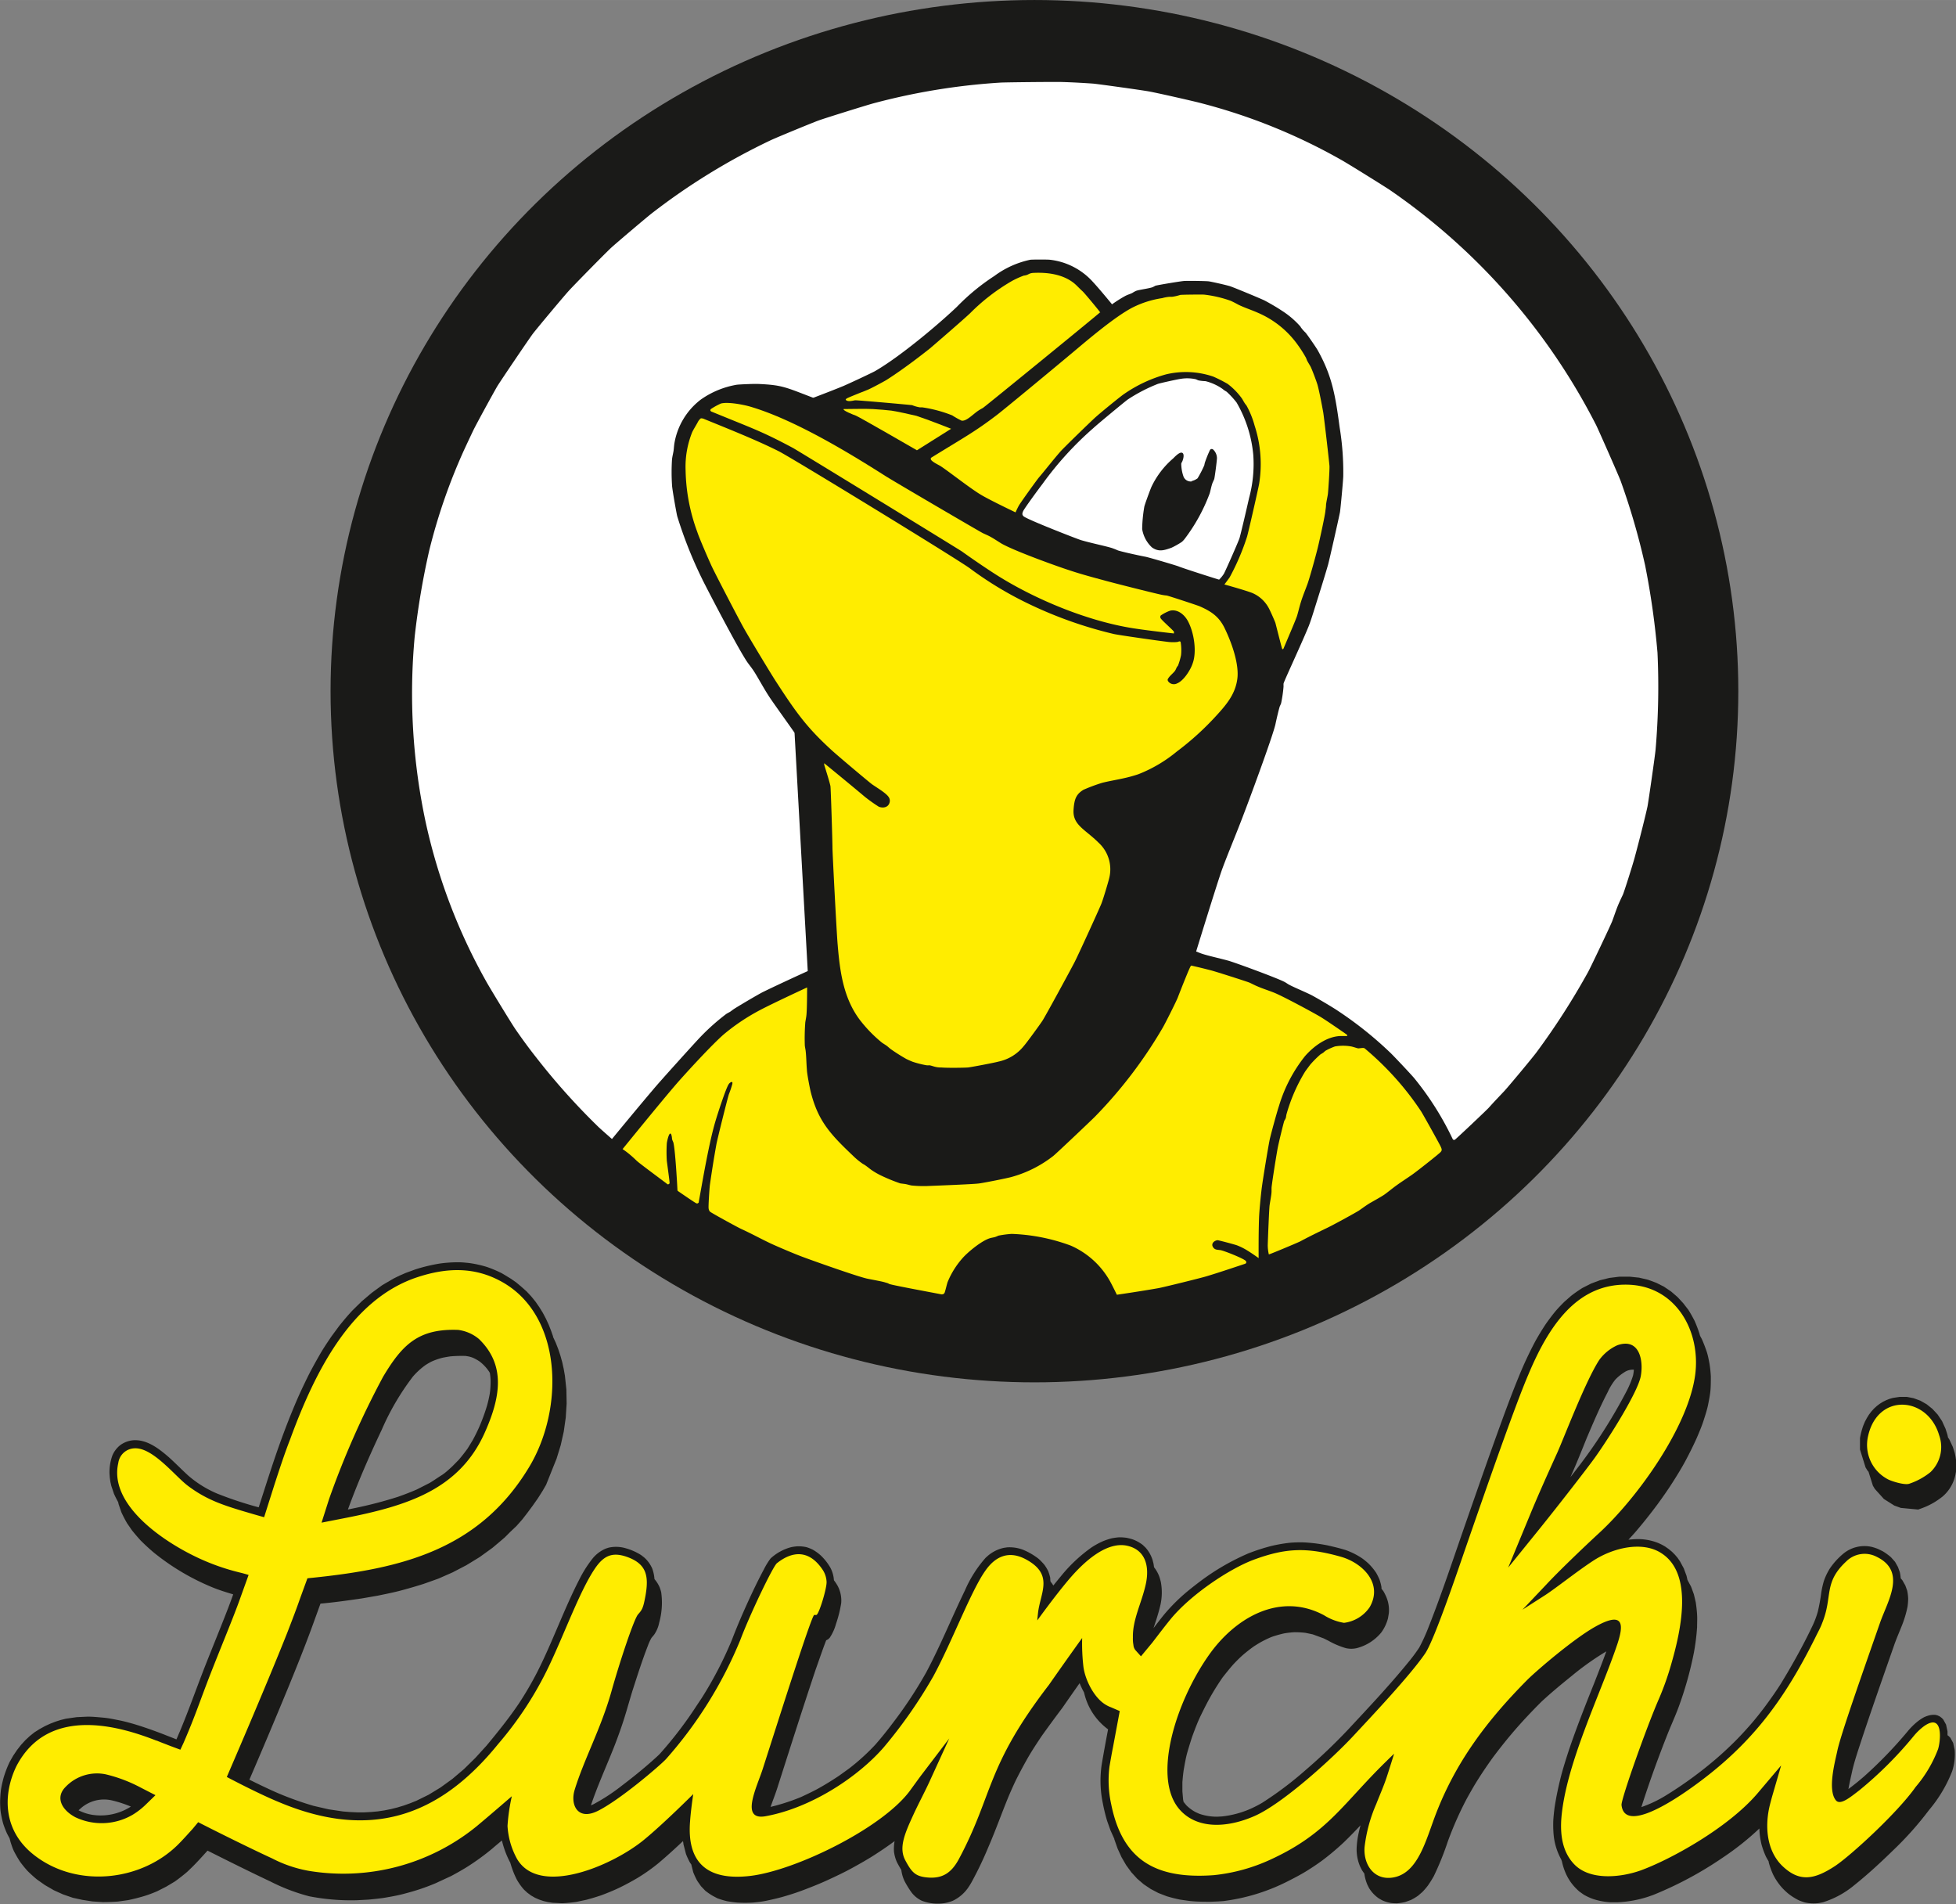 <?xml version="1.0" encoding="UTF-8"?>
<svg xmlns="http://www.w3.org/2000/svg" id="Ebene_7_Kopie" data-name="Ebene 7 Kopie" width="132.59mm" height="129.04mm" viewBox="0 0 375.85 365.78"><rect x="0" y="0" width="375.85" height="365.78" fill="#808080" stroke="none"/><title>Lurchi_hoch</title><ellipse cx="198.77" cy="132.78" rx="135.25" ry="132.78" fill="#1a1a18"/><ellipse cx="199.1" cy="132.78" rx="119.52" ry="117.02" fill="#1a1a18"/><path d="M141.52,418.59a4.45,4.45,0,0,0,.57-.24,37.1,37.1,0,0,0,5.45-3.58c2.28-1.73,4.52-3.55,6.63-5.48.23-.21.46-.42.67-.65a75.12,75.12,0,0,0,7-9.17l1-1.5a73,73,0,0,0,5.77-11.1c.65-1.69,1.33-3.35,2.05-5,1.28-2.91,2.63-5.82,4.13-8.63a13.82,13.82,0,0,1,1.28-2.08,9.35,9.35,0,0,1,4-2.18,10.21,10.21,0,0,1,1.11-.15A7,7,0,0,1,183,369a9.13,9.13,0,0,1,1.09.43,8.4,8.4,0,0,1,1.66,1.19,10.3,10.3,0,0,1,1.82,2.34,5.91,5.91,0,0,1,.67,2.39,9,9,0,0,1,.74,1.12,6,6,0,0,1,.66,3.26,23.5,23.5,0,0,1-1,4,9.1,9.1,0,0,1-1.21,2.67l-.29.28-.39.21c-.71,1.83-1.33,3.7-2,5.56-2.56,7.65-5,15.34-7.45,23-.38,1.16-.83,2.29-1.23,3.44l1.06-.27A39.54,39.54,0,0,0,181.9,417c1-.46,2-.94,3-1.46,1.48-.81,2.9-1.68,4.3-2.62q1-.71,2-1.44a41.47,41.47,0,0,0,5-4.55c1.21-1.38,2.35-2.81,3.45-4.28a81.72,81.72,0,0,0,6.3-9.56c2.74-5.13,4.91-10.53,7.45-15.76a23.68,23.68,0,0,1,4-6.31l.51-.45a7.1,7.1,0,0,1,2.94-1.44l.65-.1a7.34,7.34,0,0,1,3,.43,12.7,12.7,0,0,1,3.07,1.77,11.85,11.85,0,0,1,1.1,1.14,7.87,7.87,0,0,1,.75,1.24,8.45,8.45,0,0,1,.39,1.3c0,.25,0,.49.07.73l.2.24c.12.16.22.32.32.48.5-.62,1-1.24,1.5-1.84a29.34,29.34,0,0,1,5.86-5.49,15.59,15.59,0,0,1,2.08-1.14,12.42,12.42,0,0,1,1.78-.6,12.9,12.9,0,0,1,1.39-.19,9.81,9.81,0,0,1,1.43.09,10.38,10.38,0,0,1,1.22.31,7.15,7.15,0,0,1,1.93,1.07l.51.49a6.39,6.39,0,0,1,1.37,2.4l.17.66c.05.25.08.49.11.73a6.43,6.43,0,0,1,1.12,2.12l.18.67A11,11,0,0,1,251,380c-.23,1-.53,2.05-.86,3.06-.16.5-.33,1-.49,1.49.63-.83,1.27-1.66,1.93-2.48a34.74,34.74,0,0,1,4.75-4.72c.71-.58,1.44-1.15,2.18-1.71a45,45,0,0,1,9.34-5.44,38.47,38.47,0,0,1,4.45-1.44,28.89,28.89,0,0,1,3.72-.63,25.79,25.79,0,0,1,2.64-.05,31.39,31.39,0,0,1,4.43.57c1.16.26,2.32.54,3.46.89a13.86,13.86,0,0,1,3.32,1.69c.38.29.73.58,1.08.9a10.92,10.92,0,0,1,1.5,1.82,12.65,12.65,0,0,1,.63,1.28,9.88,9.88,0,0,1,.37,1.42c0,.09,0,.18,0,.27s.26.36.38.54a9.6,9.6,0,0,1,.63,1.29,6.48,6.48,0,0,1,.41,2.93l-.17,1a8,8,0,0,1-1.29,2.71,9,9,0,0,1-4.71,3,4.65,4.65,0,0,1-2.1,0,15.8,15.8,0,0,1-3.36-1.43l-.88-.44-2.12-.78-1.39-.29a18,18,0,0,0-2.07-.12,17.42,17.42,0,0,0-2,.22c-.69.15-1.33.33-2,.54s-1.31.53-1.95.85-1.27.71-1.89,1.11a28.48,28.48,0,0,0-2.36,1.87c-.57.53-1.11,1.07-1.64,1.64-.69.79-1.33,1.59-2,2.44-.79,1.14-1.52,2.29-2.21,3.49s-1.36,2.54-2,3.85-1.13,2.66-1.63,4c-.33,1-.64,2-.93,3s-.46,2-.64,3-.25,1.86-.33,2.81v1.74l.14,1.61.09.43.54.66a7.65,7.65,0,0,0,1.78,1.31l.67.3a10.14,10.14,0,0,0,3.54.57l.88-.05a18.63,18.63,0,0,0,5.14-1.33,22.1,22.1,0,0,0,2.57-1.3,67.78,67.78,0,0,0,8.33-6.28,107.11,107.11,0,0,0,8.16-7.78c3.92-4.21,7.87-8.39,11.5-12.84a32.32,32.32,0,0,0,2.17-2.91,35.51,35.51,0,0,0,1.82-4c2.39-6.06,4.45-12.24,6.58-18.39,2.2-6.32,4.39-12.63,6.66-18.93,1.28-3.53,2.57-7.07,4-10.56a72.8,72.8,0,0,1,3.32-7.11c.61-1.08,1.25-2.13,1.94-3.17.53-.75,1.07-1.48,1.65-2.2s1.2-1.34,1.84-2l1.35-1.19a26.38,26.38,0,0,1,2.21-1.54l1.61-.82,1.72-.65,1.83-.45,1.93-.24,2,0,1.8.19,1.7.4,1.6.59,1.48.75,1.36.92,1.23,1.06,1.09,1.18,1,1.29c.44.7.82,1.38,1.19,2.11a24.34,24.34,0,0,1,.88,2.28c.06.17.1.34.15.51s.25.48.37.73c.34.76.62,1.5.89,2.28s.41,1.58.57,2.4a22.91,22.91,0,0,1,.26,2.48c0,.85,0,1.67-.06,2.52s-.27,1.92-.46,2.88-.56,2.1-.9,3.15-.81,2.15-1.26,3.21c-.66,1.48-1.37,2.9-2.13,4.33s-1.65,2.87-2.54,4.27-1.85,2.76-2.83,4.11c-1.43,1.93-2.91,3.79-4.48,5.61l-1.17,1.28c.49-.06,1-.09,1.46-.11a10.44,10.44,0,0,1,4.28.75,10.27,10.27,0,0,1,1.32.68l.67.47.63.52.57.57.51.6.45.65.74,1.37.54,1.46.17.77.69,1.28.54,1.47.36,1.53c.12.79.21,1.57.26,2.37s0,1.62,0,2.43a43,43,0,0,1-.6,4.81,69.15,69.15,0,0,1-3,10.67c-.6,1.6-1.31,3.16-1.95,4.74-1.82,4.56-3.5,9.19-5,13.85-.05.17-.1.33-.16.49a23.57,23.57,0,0,0,4.52-2.12,75.63,75.63,0,0,0,9.79-7.11c1.17-1,2.31-2.06,3.42-3.15s2.08-2.15,3.08-3.28,1.9-2.27,2.8-3.45c1.12-1.51,2.18-3,3.21-4.62l1.2-2c1.76-3,3.4-6,4.89-9.15a16.63,16.63,0,0,0,1-2.68,34.54,34.54,0,0,0,.66-3.63,16.88,16.88,0,0,1,.5-2.24,11.54,11.54,0,0,1,1.13-2.38,13.68,13.68,0,0,1,2.66-2.92,6.38,6.38,0,0,1,5.41-1.26,8.65,8.65,0,0,1,1.3.44l.87.43a12,12,0,0,1,1.53,1.12l.78.88.56,1,.36,1a10,10,0,0,1,.17,1.17l.31.36.57,1,.36,1a9.23,9.23,0,0,1,.19,1.56,12.63,12.63,0,0,1-.12,1.51,20.82,20.82,0,0,1-1.15,3.8c-.44,1.1-.91,2.19-1.32,3.31-2.2,6.3-4.43,12.61-6.52,18.95-.57,1.75-1.17,3.52-1.6,5.32-.26,1.22-.56,2.43-.77,3.67,1.06-.79,2.09-1.62,3.08-2.49a81.53,81.53,0,0,0,8.27-8.56,13,13,0,0,1,2.12-2.07,10.82,10.82,0,0,1,1-.65,5.78,5.78,0,0,1,1.29-.44l.45-.05.46,0,.45.11.43.2.36.27.3.3.55,1,.28,1.31c0,.24,0,.49,0,.73l.24.18.31.31.54,1,.28,1.32a10.37,10.37,0,0,1-.49,4.14,26.46,26.46,0,0,1-4.44,7.43,62.78,62.78,0,0,1-6.87,7.71c-2.41,2.35-4.87,4.63-7.5,6.73a17.52,17.52,0,0,1-6,3.27l-.76.15a7.66,7.66,0,0,1-2.7-.11,10.32,10.32,0,0,1-1.14-.4,11.22,11.22,0,0,1-2.17-1.38c-.35-.31-.69-.62-1-.95a11.41,11.41,0,0,1-1.77-2.55,14.16,14.16,0,0,1-.89-2.46c0-.07,0-.15-.05-.22-.16-.27-.32-.54-.47-.83a15.37,15.37,0,0,1-.89-2.46c-.09-.43-.18-.85-.24-1.29a13.76,13.76,0,0,1-.14-1.67,53.69,53.69,0,0,1-7.12,5.65,70.27,70.27,0,0,1-13.27,7.11l-1,.35a22.13,22.13,0,0,1-5.82,1.06c-.49,0-1,0-1.45,0a13.17,13.17,0,0,1-3.33-.64,10.57,10.57,0,0,1-1.77-.83l-.82-.58a10.36,10.36,0,0,1-1.8-2l-.35-.56a11.24,11.24,0,0,1-1.2-3.19L328,429a12.24,12.24,0,0,1-1.48-4.9,22.91,22.91,0,0,1-.05-2.62c.05-.82.14-1.63.24-2.44.28-1.84.65-3.63,1.09-5.44s1.06-3.74,1.66-5.6c1.51-4.46,3.25-8.84,5-13.22.75-1.92,1.5-3.84,2.2-5.77a53,53,0,0,0-6.63,4.7c-2,1.61-4,3.26-5.87,5-2,2-3.88,4-5.7,6.15-1.25,1.48-2.45,3-3.61,4.55-1.28,1.78-2.49,3.58-3.62,5.46-.47.81-.93,1.61-1.38,2.43a65.89,65.89,0,0,0-3.67,8.29,55.53,55.53,0,0,1-2.67,6.6,20.13,20.13,0,0,1-1.15,1.83,13.51,13.51,0,0,1-1.05,1.22l-.81.7a10.08,10.08,0,0,1-1.41.84l-1.06.38a10.34,10.34,0,0,1-1.56.25,9.17,9.17,0,0,1-1.17-.06,6.41,6.41,0,0,1-1.76-.54l-.62-.36a6.55,6.55,0,0,1-1.87-2l-.31-.62a8.41,8.41,0,0,1-.58-2.14,6.15,6.15,0,0,1-.51-.75l-.31-.62a8.35,8.35,0,0,1-.66-3.45,16.74,16.74,0,0,1,.22-2.12c.14-.79.32-1.56.53-2.33-1.06,1.13-2.14,2.25-3.26,3.32a50.84,50.84,0,0,1-4,3.37c-1,.74-2.05,1.44-3.13,2.11s-2.42,1.37-3.67,2a37.52,37.52,0,0,1-12.3,3.76c-.82.07-1.65.1-2.48.13-1.34,0-2.64,0-4-.15l-1.84-.26c-.88-.18-1.71-.39-2.57-.65l-1.58-.61-1.47-.77-1.37-.92-1.25-1.07-1.12-1.23-1-1.37-.88-1.52-.76-1.66-.63-1.79,0-.08-.74-1.64-.64-1.8a35.43,35.43,0,0,1-.88-3.66,21.14,21.14,0,0,1-.17-7.14c.38-2.27.8-4.54,1.23-6.8a12,12,0,0,1-4.48-6.54l-.15-.57a15.7,15.7,0,0,1-.84-1.76q-1.67,2.37-3.32,4.75c-1.36,1.8-2.68,3.6-4,5.45-1,1.51-2,3-2.88,4.59-.75,1.33-1.45,2.65-2.12,4-.43.91-.84,1.83-1.24,2.76-1.38,3.32-2.57,6.72-4,10a68.25,68.25,0,0,1-3.26,6.79c-.15.26-.3.5-.46.74a7.49,7.49,0,0,1-3.08,2.72,7.29,7.29,0,0,1-2.21.53,8.55,8.55,0,0,1-3.72-.52,5.26,5.26,0,0,1-2.13-1.78,17.73,17.73,0,0,1-1.24-2.05,7,7,0,0,1-.6-2.1c-.29-.46-.55-.94-.81-1.42a7.06,7.06,0,0,1-.6-2.12,8.46,8.46,0,0,1,.12-2c-1.25.94-2.55,1.81-3.85,2.65s-2.87,1.73-4.35,2.54-3,1.53-4.56,2.25-3,1.29-4.54,1.88-2.85,1-4.31,1.42c-1,.27-2,.5-3,.71s-1.73.27-2.61.36a26.37,26.37,0,0,1-3,0c-.69-.06-1.34-.15-2-.27a16.57,16.57,0,0,1-1.82-.55L165,436a12.66,12.66,0,0,1-1.47-1l-.83-.87-.7-1a15.11,15.11,0,0,1-.79-1.68l-.38-1.51-.23-.32a13,13,0,0,1-.79-1.69l-.49-1.9c0-.19-.05-.38-.08-.57-1.54,1.45-3.11,2.88-4.73,4.25a35.43,35.43,0,0,1-3.91,2.77c-1.11.66-2.23,1.27-3.39,1.84s-2.42,1.08-3.67,1.55c-.95.32-1.88.6-2.85.86l-1.89.4a26.52,26.52,0,0,1-2.8.27l-1.81-.09-.88-.13-.86-.2-.84-.28-.8-.35-.76-.44-.72-.53-.66-.61a11.43,11.43,0,0,1-1.32-1.84,15.77,15.77,0,0,1-.83-1.88c-.18-.48-.34-1-.48-1.47l-.09-.16a17.79,17.79,0,0,1-.84-1.89,19.84,19.84,0,0,1-.67-2.19c-.61.52-1.21,1-1.82,1.54a46.46,46.46,0,0,1-5.06,3.66c-.94.57-1.89,1.11-2.87,1.63l-3,1.39c-1,.42-2,.8-3.09,1.16s-2.11.64-3.19.92-2.16.47-3.26.66-2.22.29-3.33.4l-2.26.12a41.9,41.9,0,0,1-9.15-.76A36.71,36.71,0,0,1,80,433.24c-4.07-1.92-8.1-3.93-12.12-5.95-1,1.1-2,2.23-3.1,3.3l-.81.78c-.77.65-1.52,1.24-2.34,1.83l-1.67,1-1.75.89c-.91.39-1.81.73-2.74,1s-1.88.51-2.85.71l-1.94.27c-1,.07-1.94.11-2.92.11l-2-.13-1.93-.3L42,436.35l-1.86-.64-1.8-.81-1.72-1-1.52-1.07c-.64-.53-1.23-1.06-1.81-1.64a21.83,21.83,0,0,1-1.44-1.77c-.4-.62-.75-1.22-1.09-1.87s-.52-1.27-.74-1.94l-.18-.69c-.17-.29-.32-.59-.48-.89a18.79,18.79,0,0,1-.75-1.93c-.18-.66-.32-1.29-.44-2s-.13-1.29-.15-2a21.84,21.84,0,0,1,.17-2.55,22.46,22.46,0,0,1,.55-2.43,22.87,22.87,0,0,1,.84-2.27l.26-.57.68-1.2.73-1.09.78-1,.83-.91.87-.81.91-.72,1-.63,1-.55,1-.46,1-.39,1-.32,1-.25,2.09-.3,2.09-.1c1,0,2,.1,3.08.2s1.95.3,2.93.49,1.83.43,2.73.68c2,.59,3.9,1.27,5.81,2,.84.34,1.69.65,2.53,1,.22-.47.42-1,.62-1.44,1.74-4.13,3.21-8.35,4.84-12.52,1.47-3.73,3-7.44,4.45-11.19.34-.9.68-1.8,1-2.71-1.24-.37-2.47-.75-3.67-1.22a45,45,0,0,1-11.61-6.83c-.88-.74-1.71-1.51-2.53-2.33-.57-.63-1.11-1.26-1.64-1.92l-.94-1.36c-.41-.71-.77-1.4-1.11-2.15l-.52-1.52-.08-.38c-.29-.53-.56-1.05-.81-1.61l-.51-1.52-.18-.78-.11-.79-.06-.81a9.46,9.46,0,0,1,.57-3.5,5,5,0,0,1,1.5-1.95,4.93,4.93,0,0,1,2.55-.94c2.62-.16,4.91,1.64,6.78,3.26,1.27,1.14,2.46,2.37,3.72,3.52a20.85,20.85,0,0,0,5.55,3.46,71.32,71.32,0,0,0,8,2.65c.91-2.82,1.8-5.63,2.74-8.44,1.43-4.28,3-8.51,4.81-12.66q1.09-2.44,2.31-4.85c.63-1.18,1.27-2.34,1.94-3.5s1.4-2.23,2.14-3.33l1.54-2.09c.81-1,1.64-2,2.51-2.93l1.81-1.78,1.94-1.64,2-1.46,2.19-1.28,1.14-.56,1.18-.51,1.83-.67a32.17,32.17,0,0,1,4.82-1.15,26.5,26.5,0,0,1,3.44-.23c.74,0,1.47.08,2.21.16a22,22,0,0,1,3.2.71,22.38,22.38,0,0,1,3,1.26l1.66,1,1.09.76,1,.84,1,.89.88.95.81,1,.73,1.05.68,1.1.6,1.14.54,1.17.47,1.21.35,1,0,.1.54,1.17.47,1.21.41,1.24.35,1.26.28,1.28.23,1.3.28,2.65.05,2.68-.17,2.7-.38,2.68-.59,2.64-.79,2.57-1,2.49L132.94,357l-.65,1.13-.95,1.5-1,1.42-1,1.35-1,1.29-1.08,1.22L126.11,366,125,367.11l-1.17,1-1.19,1-2.46,1.78-2.57,1.57-2.65,1.38-2.73,1.2-2.81,1c-1.45.46-2.89.88-4.35,1.27s-3,.69-4.49,1l-3.06.53c-2.64.39-5.29.76-7.94,1-.63,1.73-1.25,3.47-1.89,5.2-1.37,3.69-2.84,7.34-4.34,11q-3.64,8.83-7.43,17.62c1.67.83,3.35,1.64,5.06,2.4l.77.33a62.12,62.12,0,0,0,6.47,2.29l2.9.67,2.81.42,1.37.11,1.35.06H98l1.31-.07,1.29-.12,1.27-.19,1.25-.25,1.24-.31,1.22-.37,1.21-.43,1.2-.48,2.36-1.16,2.3-1.4,2.27-1.64,2.23-1.89,2.18-2.14,2.16-2.37c2.18-2.63,4.31-5.27,6.22-8.1a65.69,65.69,0,0,0,3.57-6.13c2.91-5.76,5.06-11.88,8-17.62a23.38,23.38,0,0,1,2.61-4.13,6.59,6.59,0,0,1,2.5-1.87l.55-.18a6.55,6.55,0,0,1,3.29.11,10.89,10.89,0,0,1,3,1.34l.55.43a6,6,0,0,1,1.56,2.16c.11.32.2.62.28,1a8,8,0,0,1,.14,1,6.17,6.17,0,0,1,1,1.59,7.84,7.84,0,0,1,.29.94,14.29,14.29,0,0,1-.39,5.85,6.06,6.06,0,0,1-.93,2.24c-.17.24-.38.46-.56.69a9.75,9.75,0,0,0-.67,1.47c-1.12,2.87-2.05,5.82-3,8.76-.67,2.19-1.26,4.4-2,6.57-.51,1.5-1.06,3-1.64,4.46-1.45,3.64-3.08,7.22-4.33,10.94Zm255.11-56.82-3.39-.32L392,361l-2-1.26-1.74-1.93-.38-.63-.84-2.68-.19-.21-.38-.62-1.07-3.44,0-2.19a15.71,15.71,0,0,1,.63-2.4l.32-.76.38-.71.41-.66.46-.6.5-.55.54-.49.57-.43.59-.37.63-.31.63-.25.66-.19,1.34-.2,1.33,0,1.33.26,1.28.47,1.21.69,1.11.89,1,1.08.85,1.27.66,1.45.34,1.05c.06.21.1.42.14.63l.26.39.67,1.44.34,1.06a10,10,0,0,1,.26,3.73l-.11.57a7.44,7.44,0,0,1-2.49,4.19,15.75,15.75,0,0,1-1.6,1.11,14.7,14.7,0,0,1-2.95,1.32ZM337,339.06c-1.54,2.93-2.84,6-4.12,9-1,2.49-2,5-3.12,7.48,1.61-2.06,3.19-4.14,4.66-6.3a100.8,100.8,0,0,0,6.08-10.12,18.17,18.17,0,0,0,1.29-3.09,6.69,6.69,0,0,0,.16-1.13,2.92,2.92,0,0,0-1.86.51,9.06,9.06,0,0,0-1.7,1.39,11.71,11.71,0,0,0-1.39,2.23Zm-219.47-6.8a25.89,25.89,0,0,0-3,.08c-.52.08-1,.16-1.53.27a13.38,13.38,0,0,0-2.15.76c-.39.21-.75.42-1.12.66a14.07,14.07,0,0,0-2.38,2.18,48.69,48.69,0,0,0-6,10.23c-2.37,5-4.6,10.11-6.5,15.32l1.35-.28a81.1,81.1,0,0,0,8.24-2.15c1.23-.43,2.42-.89,3.63-1.41l2.48-1.26c.79-.47,1.53-1,2.28-1.47s1.39-1.09,2.06-1.7l1.26-1.28c.61-.71,1.16-1.42,1.71-2.18l1-1.64c.43-.8.83-1.6,1.2-2.43a36.5,36.5,0,0,0,1.54-4.21c.21-.75.37-1.48.51-2.25a16.2,16.2,0,0,0,.16-2.61,12.28,12.28,0,0,0-.14-1.36l-.12-.22a8.21,8.21,0,0,0-1.87-2,8.86,8.86,0,0,0-1-.58,4.7,4.7,0,0,0-1.5-.44ZM53.15,418.83a22.62,22.62,0,0,0-3.6-1.18,6.75,6.75,0,0,0-5.94,1.43l-.52.46a8.81,8.81,0,0,0,2.77.89l.63.07a10.78,10.78,0,0,0,6.66-1.67Z" transform="translate(-28 -71.77)" fill="#1a1a18" fill-rule="evenodd"/><path d="M58.1,406.15c.6.25,1.24.5,1.91.75.36.16,2.65,1,2.65,1l.61-1.31c2.3-5.29,3.19-8.18,5.28-13.52,1.94-4.95,4-9.87,5.3-13.41l1.92-5.33s-.71-.22-1.41-.4a42.55,42.55,0,0,1-9-3.22C58.07,367.14,49,360.3,50.73,352.82A3.26,3.26,0,0,1,53.91,350c3.54-.12,7.79,5.43,10.23,7.23,3.81,2.86,7.19,3.86,12.61,5.44l2,.57,2-6.31c.89-2.72,1.93-5.93,3-8.65,4.81-13.15,11.7-26.66,24-31,6.41-2.22,11.74-2,16.62.7,11.76,6.48,12.12,24.44,5.24,35.73C120,369.58,105,373.12,88.07,374.87c-.77.07-1,.11-1,.11l-1.43,3.92c-.71,2.05-1.52,4.14-2.49,6.65C79,396,71.58,413.14,71.58,413.14s5.92,3.15,10,4.82c17.22,7.25,30.57,3.15,42.15-11.16a67.29,67.29,0,0,0,9.74-14.93c3-6.28,5.91-14.37,8.78-18.67,1.7-2.54,3.37-3.42,6.44-2.26,3.54,1.34,4,3.61,3.35,7.33-.45,2.48-.65,2.74-1.44,3.64s-3.53,9.16-5.07,14.65c-2,7.19-5.3,13.14-7.12,19.09-.85,2.82.56,5.89,4.38,4.05,4.22-2.06,12-8.72,13.19-10a80.63,80.63,0,0,0,14.3-22.95c1.84-4.88,6.21-14,7-14.67,3-2.39,6.18-2.6,8.75,1.19a4.57,4.57,0,0,1,.8,2.39c.05,1.29-1.47,6.23-1.95,6.35a2,2,0,0,1-.42,0c-.48,0-6.38,18.64-9.87,29.5-1.13,3.56-4.5,10.11.57,9.16,8.8-1.61,17.79-7.6,22.69-13.27a91.77,91.77,0,0,0,9.49-13.6c3.57-6.58,7.24-16.41,10-20.29,2-2.87,4.57-3.81,7.59-2.28,5.8,3,2.89,6.56,2.51,10.57-.1.84-.12,1.26-.12,1.26s3.38-4.7,6.09-7.89c3-3.53,7.33-7.37,11.27-6.43,3.34.79,4.27,3.81,3.48,7.39s-2.55,6.79-2.47,10.2a6.47,6.47,0,0,0,.1,1.45,1.77,1.77,0,0,0,.39,1l1.06,1.18,2.18-2.63c1-1.3,2.33-3.06,3.45-4.43,3.8-4.69,11.27-9.71,16-11.48,6.16-2.29,10.26-2.44,16.84-.57,4.09,1.18,8.12,5.11,5.47,9.68a7,7,0,0,1-4.92,3,10.28,10.28,0,0,1-3.85-1.46c-8.4-4.5-16.95.36-22.06,7.57-6.39,9-11,23.6-5.73,29.7,3.29,3.82,9.06,3.68,14.49,1.28s15.09-11.19,19.07-15.51c2.72-2.93,10.77-11.42,13.68-15.72,1.83-2.69,6.63-17,7.86-20.54,4.48-12.93,9.46-27.19,11.95-33,3.78-9,9.24-17.76,19.48-17.27,9,.45,13.68,9,12.58,17.33-1.34,10-11.1,23.61-18.49,30.4-3.25,3-7.82,7.4-10.11,9.86L320.55,381l4.37-2.8c2.06-1.34,6.13-4.58,9.14-6.55,3.78-2.5,9.42-3.89,13.1-1.55,6.4,4,3.76,15.17,1.95,21.44a54.72,54.72,0,0,1-2.32,6.54c-2.4,5.46-7.33,19.41-7.21,20.45.52,4.88,8.26.33,13.08-3.07,11.6-8.17,18-16.76,24.15-29.09.48-1,1-1.89,1.33-2.81,2.08-5.13.19-7.69,4.6-11.81a5,5,0,0,1,5.84-.92c5.82,2.81,2.17,8.43.69,12.63-3.46,9.92-7.67,21.83-8.24,24.74-.41,1.93-1.9,7.38-.28,9.4.84,1.11,2.89-.65,4.53-1.9a74.28,74.28,0,0,0,10.4-10.37,11.31,11.31,0,0,1,2-1.93c3.87-2.74,3.18,3,2.72,4.4a24.5,24.5,0,0,1-4.3,7.25c-3.4,4.87-12.43,13.17-15.51,15.21-3.89,2.54-6.75,3.18-10.08,0-3-2.87-3.46-7.54-2.43-11.72.15-.6.33-1.27.51-1.9l1.66-5.71-4.59,5.42c-5.73,6.68-16.83,12.73-22.42,14.75-3.76,1.34-9.68,2-12.74-1.18-2.15-2.24-2.7-5.28-2.5-8.59.76-10.5,7.58-24.15,10.8-33.78,1-3.07,1.67-6.58-4.17-3.33-4.11,2.26-11.29,8.42-13.09,10.2-8.06,8.11-13.83,16-17.61,25.77-2,5.2-3.49,11.77-8.61,12.31-3.4.35-5.33-2.59-5.12-5.83a28.88,28.88,0,0,1,2.24-8.31c.72-1.84,1.54-3.68,2.09-5.41.25-.74,1.35-4.27,1.35-4.27s-.64.59-1.44,1.39c-8.34,8.12-11.25,13.81-22.09,18.84A34.31,34.31,0,0,1,261.27,432c-11.34.84-17.63-3-19.76-13.67a21.2,21.2,0,0,1-.32-7.19c.2-1.15.42-2.45.68-3.75l1.29-6.91-1.66-.72a5.78,5.78,0,0,1-1.17-.58c-2.11-1.33-3.79-4.63-4.14-7.15a39,39,0,0,1-.25-5.59s-3.11,4.31-6.38,9c-12.21,15.87-10.63,21-17.35,33.55-1.39,2.53-3.07,3.72-6,3.46-2.3-.21-3-.95-4.25-3.29s-.24-4.89,1.5-8.66c1-2.2,2.4-4.79,3.32-6.85l3.62-7.91-5.33,7c-.75,1-1.6,2.19-2.29,3.13-5.43,7.23-22.15,15.33-30.73,16.29-8.06.91-12.1-2.49-11.45-10.52.15-2.2.61-5.21.61-5.21s-5.76,5.75-9.49,8.8c-6.11,5-20.07,10.92-24.36,3.67a14.88,14.88,0,0,1-1.84-6.35,36.26,36.26,0,0,1,.83-5.71s-3.92,3.4-6.7,5.72a40.58,40.58,0,0,1-32.35,8.61,24.6,24.6,0,0,1-7-2.38c-3.87-1.78-9.6-4.62-12.44-6.06l-1.78-.9L65,423.13c-.76.83-1.79,2-2.79,3-7,6.94-18.9,8.3-27,2.5-7-4.95-6.58-12.37-4.06-17.56,6.38-12.24,21-7.21,26.94-4.9Zm336.72-49.33c-.93.28-3.4-.52-4-.84a7.45,7.45,0,0,1-3.87-8.31c1.86-8.4,11.46-7.67,13.66-.18a6.67,6.67,0,0,1-1.67,7.09,13.1,13.1,0,0,1-4.11,2.24ZM335.32,333c-2.7,4.11-7,15.53-8.21,18.12-1.46,3.23-3.43,7.59-4.91,11.17l-4.4,10.63,5.81-7.18c3.73-4.61,9.62-12.21,10.89-14,2.69-3.77,8.22-12.53,8.78-15.61s-.29-7.4-4.5-5.93a8.75,8.75,0,0,0-3.46,2.8Zm-219.15-5.74c-7.7-.32-10.83,2.74-14.56,9a168,168,0,0,0-10.38,23.5l-1.44,4.52,4.35-.85c12.2-2.38,22-5.52,26.9-16.2,3.14-6.92,4.22-13.16-1-18.22a7.75,7.75,0,0,0-3.9-1.74ZM57.86,416.63,55,415.16a28.16,28.16,0,0,0-6.69-2.53,8.33,8.33,0,0,0-7.71,2.42c-2,2-.78,4.42,1.89,5.83a11.79,11.79,0,0,0,11-.48,14.25,14.25,0,0,0,2.63-2.06l1.76-1.71Z" transform="translate(-28 -71.77)" fill="#ffed00" fill-rule="evenodd"/><path d="M289,273.17c.25,0,.75-.11,1.05-.07a.61.61,0,0,1,.27.15,57.47,57.47,0,0,1,5.55,5.34,55.54,55.54,0,0,1,5.2,6.68c.45.71,3.44,6.09,3.74,6.72s.31.83-.13,1.23c-.77.69-4.53,3.66-5.39,4.25-1.21.84-2.37,1.57-3.46,2.4-.65.49-1.26,1-1.9,1.45-.82.52-1.69,1-2.5,1.46s-1.51,1-2.28,1.53c-.56.37-5.32,3-6.55,3.54-1.59.78-3.12,1.51-4.74,2.39-.59.3-6,2.56-6.05,2.51a8.05,8.05,0,0,1-.21-1.77c.06-1.94.27-7.07.36-7.7.14-.95.36-2,.37-2.61V300c0-.4.67-4.79,1.14-7.46.15-.91,1.21-5.25,1.32-5.48a2.22,2.22,0,0,0,.28-.53c.05-.19.07-.41.12-.65a32.52,32.52,0,0,1,3.57-8.22c.32-.46.64-.87,1-1.36a19.78,19.78,0,0,1,2-2,4.86,4.86,0,0,0,.54-.33c.12-.1.26-.24.39-.34a12.21,12.21,0,0,1,1.82-.83,9,9,0,0,1,3.12,0c.5.1,1.07.33,1.41.38Z" transform="translate(-28 -71.77)" fill="#ffed00" fill-rule="evenodd"/><path d="M286.87,270.6v.2s-.79,0-1.39,0c-2.61.13-5.1,2-6.72,3.86a28.38,28.38,0,0,0-5,9.57c-.37,1.08-1.53,5.32-1.77,6.4s-1.31,7.54-1.56,9.5c-.18,1.47-.46,4.37-.5,5.57-.12,3.11-.08,7.76-.08,7.76s-1.4-1-2.32-1.55a11.7,11.7,0,0,0-1.81-.89c-.56-.21-3.59-1-3.77-1-.6.07-1.25.61-.91,1.25s.86.57,1.48.66,4.57,1.64,4.88,2.1a.35.35,0,0,1,0,.44s0,0-.21.1c-2.44.81-5.08,1.7-7.34,2.38-1,.31-8.28,2.11-9.24,2.28-3.37.6-8,1.27-8,1.27s-.64-1.31-1.11-2.21a16,16,0,0,0-7.75-7.23,36.22,36.22,0,0,0-11.36-2.25,19.73,19.73,0,0,0-2.51.33c-.24.09-.46.21-.71.28s-.6.12-.89.2c-1.69.48-4.42,2.8-5.32,3.84a16.16,16.16,0,0,0-2.88,4.62c-.21.66-.37,1.46-.56,2a.51.51,0,0,1-.4.33.69.69,0,0,1-.29,0c-3.34-.64-9.68-1.81-10-2s-.48-.19-.73-.27c-.45-.17-2.23-.48-3.45-.73-1.79-.37-10.62-3.5-12.6-4.25-1.4-.52-4.74-1.94-6-2.53-1.84-.87-3.55-1.82-5.64-2.78-.75-.34-5.94-3.19-6-3.33a1.08,1.08,0,0,1-.25-.65c-.06-.29.15-3.72.25-4.49.39-2.74.78-5.17,1.24-7.73.16-.94,2.21-9.14,2.42-9.7a18.73,18.73,0,0,0,.63-1.87c.08-.34.05-.53-.22-.43a1.07,1.07,0,0,0-.43.36c-.57.77-2.29,6.17-2.53,7-1.29,4.26-2.5,11.56-3.24,15.59,0,.16,0,.19-.07.22a.32.32,0,0,1-.39.12c-.23-.08-2.33-1.52-3.49-2.32-.14-.11-.16-.13-.16-.29s-.43-8.19-.82-9.19a2.68,2.68,0,0,1-.22-.58c0-.19-.1-1.2-.4-1s-.58,1.62-.6,1.85a26.91,26.91,0,0,0,0,3.36c.21,1.65.57,4.18.53,4.3a.32.32,0,0,1-.34.21c-.07,0-.09,0-.21-.13-1.94-1.46-5.28-3.92-5.78-4.4s-.72-.69-1.36-1.23-1.34-1-1.34-1,7.56-9.32,10.5-12.7c1.45-1.66,6.7-7.43,9.06-9.44a39.51,39.51,0,0,1,6.82-4.55c2.37-1.26,9.08-4.37,9.08-4.37s0,4.38-.15,5.47c-.06.48-.14.82-.2,1.23a40,40,0,0,0-.1,4.23c0,.4.1.78.16,1.18.14,1.14.14,2.48.25,3.73,0,.65.57,3.61.76,4.34,1.42,5.51,3.71,8,8.15,12.21a13.6,13.6,0,0,0,1.74,1.44c.14.11.31.17.46.28.43.27.9.69,1.35,1a14.24,14.24,0,0,0,1.94,1.1,34.05,34.05,0,0,0,3.55,1.44l.88.11c.4.06.84.21,1.27.29a23,23,0,0,0,2.88.11c3.3-.13,9-.36,10-.49.71-.06,5.73-1.06,6.39-1.27a22.87,22.87,0,0,0,7.94-4c.5-.37,7.22-6.75,8-7.53a87.35,87.35,0,0,0,13.09-17.18c.48-.82,2.6-5.06,2.84-5.69.8-2.08,2.27-5.75,2.46-6a.28.28,0,0,1,.11-.15c.06-.06.08-.06.25,0,1.21.27,2.37.56,3.58.87,1,.26,6.87,2.14,7.35,2.34s1,.5,1.57.73c1,.44,2.11.78,3.19,1.21,1.63.65,7.39,3.74,9,4.7,1.18.73,3.27,2.17,4.9,3.3.12.08.14.1.14.21Z" transform="translate(-28 -71.77)" fill="#ffed00" fill-rule="evenodd"/><path d="M210.74,154.15l-6.55,4.12s-10.92-6.31-11.7-6.64c-.57-.21-2.6-1-2.39-1.28,0,0,4.78-.08,5.61,0,1.5.11,2.55.17,3.57.3.58.06,4.17.83,4.8,1,2.15.69,6.66,2.48,6.66,2.48Z" transform="translate(-28 -71.77)" fill="#ffed00" fill-rule="evenodd"/><path d="M186.34,218.59a1,1,0,0,0,0-.11l.07-.06s4.83,3.94,7.81,6.45a30.47,30.47,0,0,0,2.65,1.88c.87.33,1.88.12,2.09-.91.14-.74-.34-1.22-1-1.75s-1.56-1.08-2.38-1.64c-.58-.42-6.84-5.68-7.88-6.66-4.6-4.22-6.64-7-10.53-13-.94-1.42-5.23-8.54-6.23-10.33-.92-1.63-5.53-10.5-6.18-11.9S162.31,175,162,174a35.9,35.9,0,0,1-2.26-11.85,17.79,17.79,0,0,1,1.28-7.39c.32-.65.73-1.26,1.09-1.95a2.1,2.1,0,0,1,.54-.66c.08-.05.18,0,.29,0a.94.94,0,0,1,.31.09c4.91,2,10.23,4.12,14.38,6.21,2.44,1.23,33,19.91,36.61,22.41a68.73,68.73,0,0,0,11.61,7A80.34,80.34,0,0,0,242,193.56c.77.19,9,1.37,10.59,1.54a8.37,8.37,0,0,0,1.64,0c.38-.11.5-.2.63,0a9.28,9.28,0,0,1,.08,2.53,12.87,12.87,0,0,1-.58,2c-.08.12-.17.2-.23.31s-.17.39-.28.58c-.2.39-1,1-1.31,1.48-.23.31-.23.44,0,.75a1.35,1.35,0,0,0,1.65.3c1.29-.52,2.61-2.65,3-3.89.78-2.16.28-5.77-.89-8-.68-1.31-2-2.4-3.44-2.08a7.48,7.48,0,0,0-1.82.93.5.5,0,0,0,0,.56c.24.4,2.5,2.38,2.53,2.55a1.69,1.69,0,0,1,0,.34s-4.71-.51-7.85-1c-8.63-1.36-18.58-5.44-26-10.09-1.6-1-4.57-3-6.88-4.66-1-.66-31.56-19.4-32.51-19.91-6.06-3.23-7.51-3.63-15.49-6.91a.73.73,0,0,1-.24-.12c-.17-.17-.1-.29,0-.42a12.83,12.83,0,0,1,1.92-1.06c1.37-.37,4.32.23,5.45.54,8.41,2.42,18.92,8.77,26.13,13.36,1.43.92,18.3,10.79,18.76,11l.94.43c.86.41,1.72,1,2.59,1.54,2.55,1.48,11.16,4.55,13,5.13,2.13.72,4.49,1.36,6.88,2,1.78.5,10.57,2.71,11.15,2.78a7,7,0,0,0,.75.1c.4.07,5.78,1.84,6.32,2.06,2.29,1,3.74,2,4.81,4.18,1.42,2.92,2.84,7,2.45,9.81s-1.91,4.72-4,7a54.39,54.39,0,0,1-7.63,6.93,27,27,0,0,1-7.4,4.36,27.52,27.52,0,0,1-3.09.83c-1.28.28-2.55.49-3.8.8a33.25,33.25,0,0,0-3.66,1.36c-1.35.85-1.73,1.71-1.88,3.76-.24,3,2.2,3.79,4.83,6.42a6.93,6.93,0,0,1,2,6.85c-.16.69-1.11,3.87-1.47,4.8s-4.36,9.68-5.11,11.16-5.66,10.49-6.2,11.32-3.19,4.46-3.61,4.9a8.45,8.45,0,0,1-4.87,3c-.81.23-5.23,1.06-5.85,1.13-.8.06-4,.1-5.14,0a4.4,4.4,0,0,1-1.18-.13c-.36-.08-.77-.25-1.1-.29a4.86,4.86,0,0,1-.54,0,19.15,19.15,0,0,1-2.66-.67c-.43-.17-.8-.33-1.23-.54a35.5,35.5,0,0,1-3.06-1.94l-.59-.5c-.29-.23-.65-.44-1-.67a26.33,26.33,0,0,1-4.32-4.44c-3.11-4.16-3.8-9.19-4.23-14.41-.19-2-1-17.67-1-18.62,0-1.33-.32-11.49-.39-11.85-.19-.88-.75-2.65-1.17-4a.93.93,0,0,1,0-.23Z" transform="translate(-28 -71.77)" fill="#ffed00" fill-rule="evenodd"/><path d="M268.82,159.15a24.91,24.91,0,0,1-.81,8.3c-.55,2.46-1.63,7.05-1.84,7.71s-2.52,5.92-3,6.84a6.71,6.71,0,0,1-.91,1.12c-.1,0-7-2.2-7.79-2.54-.58-.23-5.7-1.73-6.37-1.86-1.84-.35-4.94-1.06-5.33-1.23s-.6-.26-.89-.36c-.81-.33-4.14-1-6.16-1.6-.5-.13-10.1-3.86-11-4.55-.33-.28-.33-.53-.13-1s2.82-4.07,3.71-5.22A63.64,63.64,0,0,1,238.1,154c.75-.71,6.08-5.11,6.58-5.47a31.27,31.27,0,0,1,5.77-3c.48-.17,3.93-.93,4.54-1a7.66,7.66,0,0,1,2.77.09c.17.06.31.14.48.21a7.38,7.38,0,0,0,1.4.16,9.86,9.86,0,0,1,3.23,1.46c.17.13.32.26.48.36s.24.14.35.21a17,17,0,0,1,1.91,2.07,24.41,24.41,0,0,1,3.21,10.06Z" transform="translate(-28 -71.77)" fill="#fff" fill-rule="evenodd"/><path d="M274.64,196.36c-.1.15-.2.12-.25.1s-.83-3.13-1.31-5c-.11-.36-1.09-2.56-1.31-2.92a6.45,6.45,0,0,0-3.2-2.88c-1.58-.59-5.3-1.61-5.3-1.61s.56-.73,1-1.35a45.07,45.07,0,0,0,3.34-7.79c.19-.54,2.21-9.42,2.34-10.23a23.81,23.81,0,0,0-.88-11.17,17.18,17.18,0,0,0-1.56-3.85,2.72,2.72,0,0,1-.25-.32c-.21-.27-.4-.67-.61-1a13,13,0,0,0-2.75-2.82,26.69,26.69,0,0,0-2.78-1.41,16.36,16.36,0,0,0-9.08-.42,26.58,26.58,0,0,0-8.18,3.86c-.73.52-4.33,3.44-5.43,4.44s-6.07,5.84-6.64,6.49c-1.48,1.69-2.89,3.53-4.19,5.05-.48.59-3.66,5-3.86,5.43-.32.59-.6,1.24-.6,1.24s-3.78-1.8-5.85-2.93a19.35,19.35,0,0,1-1.91-1.17c-2-1.33-5.83-4.32-6.8-4.88-.49-.27-1.8-.92-1.72-1.3,0-.06,0-.1,0-.14s.07-.08.21-.17c6.12-3.78,8.21-4.86,12.48-8.12,1.24-.94,9.78-8,14.68-12.1,2.5-2.09,8-6.82,11.46-8.58a18.79,18.79,0,0,1,5.63-1.77,7.22,7.22,0,0,1,1.47-.26,3.53,3.53,0,0,0,.46,0,8.77,8.77,0,0,0,1.52-.35c.25-.06,4.19-.1,4.63-.06a22.73,22.73,0,0,1,5.07,1.18c.48.21,1,.49,1.46.74,1.17.58,2.51,1,3.77,1.56a18.17,18.17,0,0,1,7.63,6.12,24.71,24.71,0,0,1,1.6,2.5c.09.19.15.36.21.52.2.4.46.79.69,1.21s1.21,3,1.36,3.6c.32,1.18.75,3.42,1.07,5.17.18,1.13,1.16,9.58,1.2,10.33s-.23,4.89-.31,5.43-.27,1.33-.35,2c0,.38-.06.73-.11,1.08,0,.59-1.13,5.79-1.5,7.27-.56,2.24-1.67,6.16-2,7-.4,1.09-.84,2.15-1.17,3.19s-.51,1.89-.79,2.82c-.2.65-1.67,4.07-2.53,6.1a.45.45,0,0,1-.13.23Z" transform="translate(-28 -71.77)" fill="#ffed00" fill-rule="evenodd"/><path d="M239.37,131.78c-.21.25-22.2,18.2-22.52,18.37s-.67.37-1,.6c-1,.71-2.21,2-3.09,1.82a15.88,15.88,0,0,1-1.78-1,25.44,25.44,0,0,0-5.78-1.55,3.53,3.53,0,0,1-.46,0,6.74,6.74,0,0,1-1.45-.41c-.24-.06-10.82-1-11-.94-.65.12-1.3.27-1.68,0-.16-.11-.12-.19.07-.34s2.54-1.08,3.95-1.64c.54-.19,3-1.51,3.66-1.9,2.66-1.68,5.87-4.08,8.38-6.07,1.18-1,6.67-5.75,7.75-6.79a38.38,38.38,0,0,1,8.09-6.22,17.53,17.53,0,0,1,2.22-1,2.32,2.32,0,0,0,.7-.17l.41-.2a2.48,2.48,0,0,1,.8-.15c2.63-.12,5.6.25,7.76,2,.54.45.94.92,1.61,1.53.31.25,3.47,4.06,3.42,4.11Z" transform="translate(-28 -71.77)" fill="#ffed00" fill-rule="evenodd"/><path d="M180.68,212.66l2.53,45.66s-5.12,2.32-8.56,4c-.78.37-5.39,3.09-5.8,3.41l-.56.41c-.26.15-.51.27-.74.42a41.93,41.93,0,0,0-4.89,4.34c-.81.82-7.95,8.72-9.07,10.08-3.4,4-8,9.6-8,9.6s-1.41-1.23-2.49-2.21A129.66,129.66,0,0,1,131,274.87c-1.34-1.69-2.7-3.56-3.87-5.25-.71-1-5.08-8.17-5.73-9.36a110.39,110.39,0,0,1-11.59-30.47A118.22,118.22,0,0,1,107.69,194a149.17,149.17,0,0,1,2.79-16.49,110.91,110.91,0,0,1,6.63-19.16c.62-1.34,1.24-2.66,1.88-4,.73-1.46,3.76-7,4.54-8.34.57-.95,6.22-9.3,6.89-10.17.85-1.1,5.78-7,6.87-8.2s7.14-7.35,8.14-8.27,6.62-5.68,7.76-6.58a124.41,124.41,0,0,1,22.92-14.09c1.25-.58,7.92-3.33,9.19-3.79s8.91-2.84,10.49-3.28a124.28,124.28,0,0,1,24.52-4c1.32-.06,10.11-.15,11.76-.11,2,.06,4,.17,6,.31,1.14.11,9.41,1.26,10.75,1.51,1.6.29,8.64,1.88,10.18,2.3a110.93,110.93,0,0,1,26.77,10.87c1.34.75,8,4.9,9.24,5.72a122.13,122.13,0,0,1,39.71,45.24c.53,1.09,4.34,9.72,4.7,10.71a133.61,133.61,0,0,1,4.7,16.22,152.55,152.55,0,0,1,2.37,16.74,141.34,141.34,0,0,1-.36,18.56c-.09,1.14-1.37,10-1.56,11-.33,1.57-1.54,6.39-2.44,9.72-.33,1.27-2.07,6.77-2.3,7.25s-.48,1-.73,1.57c-.45,1-.86,2.27-1.29,3.44-.24.69-4.2,9-4.65,9.81a138.87,138.87,0,0,1-9.92,15.44c-.79,1.07-5.59,6.83-6.26,7.52-.94,1-1.91,2-2.88,3.09-.42.48-6.49,6.21-6.57,6.2a.68.68,0,0,1-.21,0c-.1,0-.12-.07-.21-.21a57.24,57.24,0,0,0-7.39-11.67c-.6-.71-3.69-4-4.51-4.8a71.69,71.69,0,0,0-10.43-8.3c-1-.66-4.32-2.62-5-2.93-1.46-.71-3.46-1.52-4.27-2-.2-.13-.39-.26-.57-.36-1.07-.65-9.87-3.88-11-4.17-1.52-.42-4.18-1-5.23-1.4l-.87-.34S261.7,242,262.75,239c1-2.79,3-7.51,4.32-11.06.58-1.48,5.38-14.36,6-17,.27-1.28.73-3.21.87-3.54a4.23,4.23,0,0,0,.23-.53,25.75,25.75,0,0,0,.47-3.26,3,3,0,0,1,0-.52c0-.29,3.46-7.66,4.84-11.06.37-.95.65-1.86.94-2.77.9-2.89,1.9-6,2.77-9,.29-1.07,2.15-9.32,2.3-10.16.14-1.07.58-5.79.62-6.81a53.09,53.09,0,0,0-.69-9.39c-.83-6.2-1.45-9.85-4.16-14.74-.28-.54-2.12-3.19-2.41-3.5a6.32,6.32,0,0,1-.75-.83,1.27,1.27,0,0,1-.21-.32,16.75,16.75,0,0,0-3.63-3.09c-.83-.56-2.2-1.36-3.26-1.92-.67-.34-6-2.55-6.68-2.76s-3.55-.87-4.11-.93-3.51-.11-4.57-.07c-.57,0-5.47.84-5.63.92s-.34.19-.52.27c-.63.26-2.82.52-3.24.74a4.57,4.57,0,0,0-.63.35c-.38.21-.81.31-1.36.58a25.42,25.42,0,0,0-2.58,1.63s-2.3-2.82-3.67-4.3a13.08,13.08,0,0,0-8.24-4.26c-.45-.06-3.32-.06-3.81,0a17.73,17.73,0,0,0-6.9,3.12,41.45,41.45,0,0,0-7.19,5.92c-3.82,3.63-11.06,9.66-15.71,12.34-.69.39-5,2.4-6.12,2.88-1.83.75-3.71,1.47-5.59,2.19a.38.38,0,0,1-.36,0c-5.22-2-5.82-2.38-10.3-2.59-.74-.05-3.72.08-4.23.15a16.88,16.88,0,0,0-6.9,2.85,13.36,13.36,0,0,0-5.09,8.52c-.07.48-.09,1-.16,1.42s-.22,1-.28,1.54a38.31,38.31,0,0,0,0,4.93c0,.63.84,5.35,1,6A82.5,82.5,0,0,0,162.92,183c.56,1.17,7.2,14,8.82,16.17.26.36.53.69.78,1.05.75,1,2,3.4,3.13,5.15.53.86,3.26,4.65,4.91,7a.48.48,0,0,1,.12.33Z" transform="translate(-28 -71.77)" fill="#fff" fill-rule="evenodd"/><path d="M257,164.25a1.48,1.48,0,0,1-1.61-1,7.7,7.7,0,0,1-.41-2.39,1.22,1.22,0,0,1,.17-.39c.19-.38.52-1.51,0-1.72s-1.48.85-1.73,1.09a16.51,16.51,0,0,0-4.15,5.42c-.23.5-1.32,3.46-1.39,3.86a27.64,27.64,0,0,0-.41,4.28,6.14,6.14,0,0,0,1.88,3.53c1.26.89,2.26.6,3.76.06a15.44,15.44,0,0,0,2-1.13,4.85,4.85,0,0,0,.49-.52,34,34,0,0,0,4.86-8.83c.18-.66.31-1.39.54-2l.31-.69c.09-.23.55-3.69.53-4.09a2.31,2.31,0,0,0-.74-1.61.4.4,0,0,0-.6.09,23,23,0,0,0-1,2.49l-.1.47a22,22,0,0,1-1.28,2.48,3.16,3.16,0,0,1-1.15.54Z" transform="translate(-28 -71.77)" fill="#1a1a18" fill-rule="evenodd"/></svg>